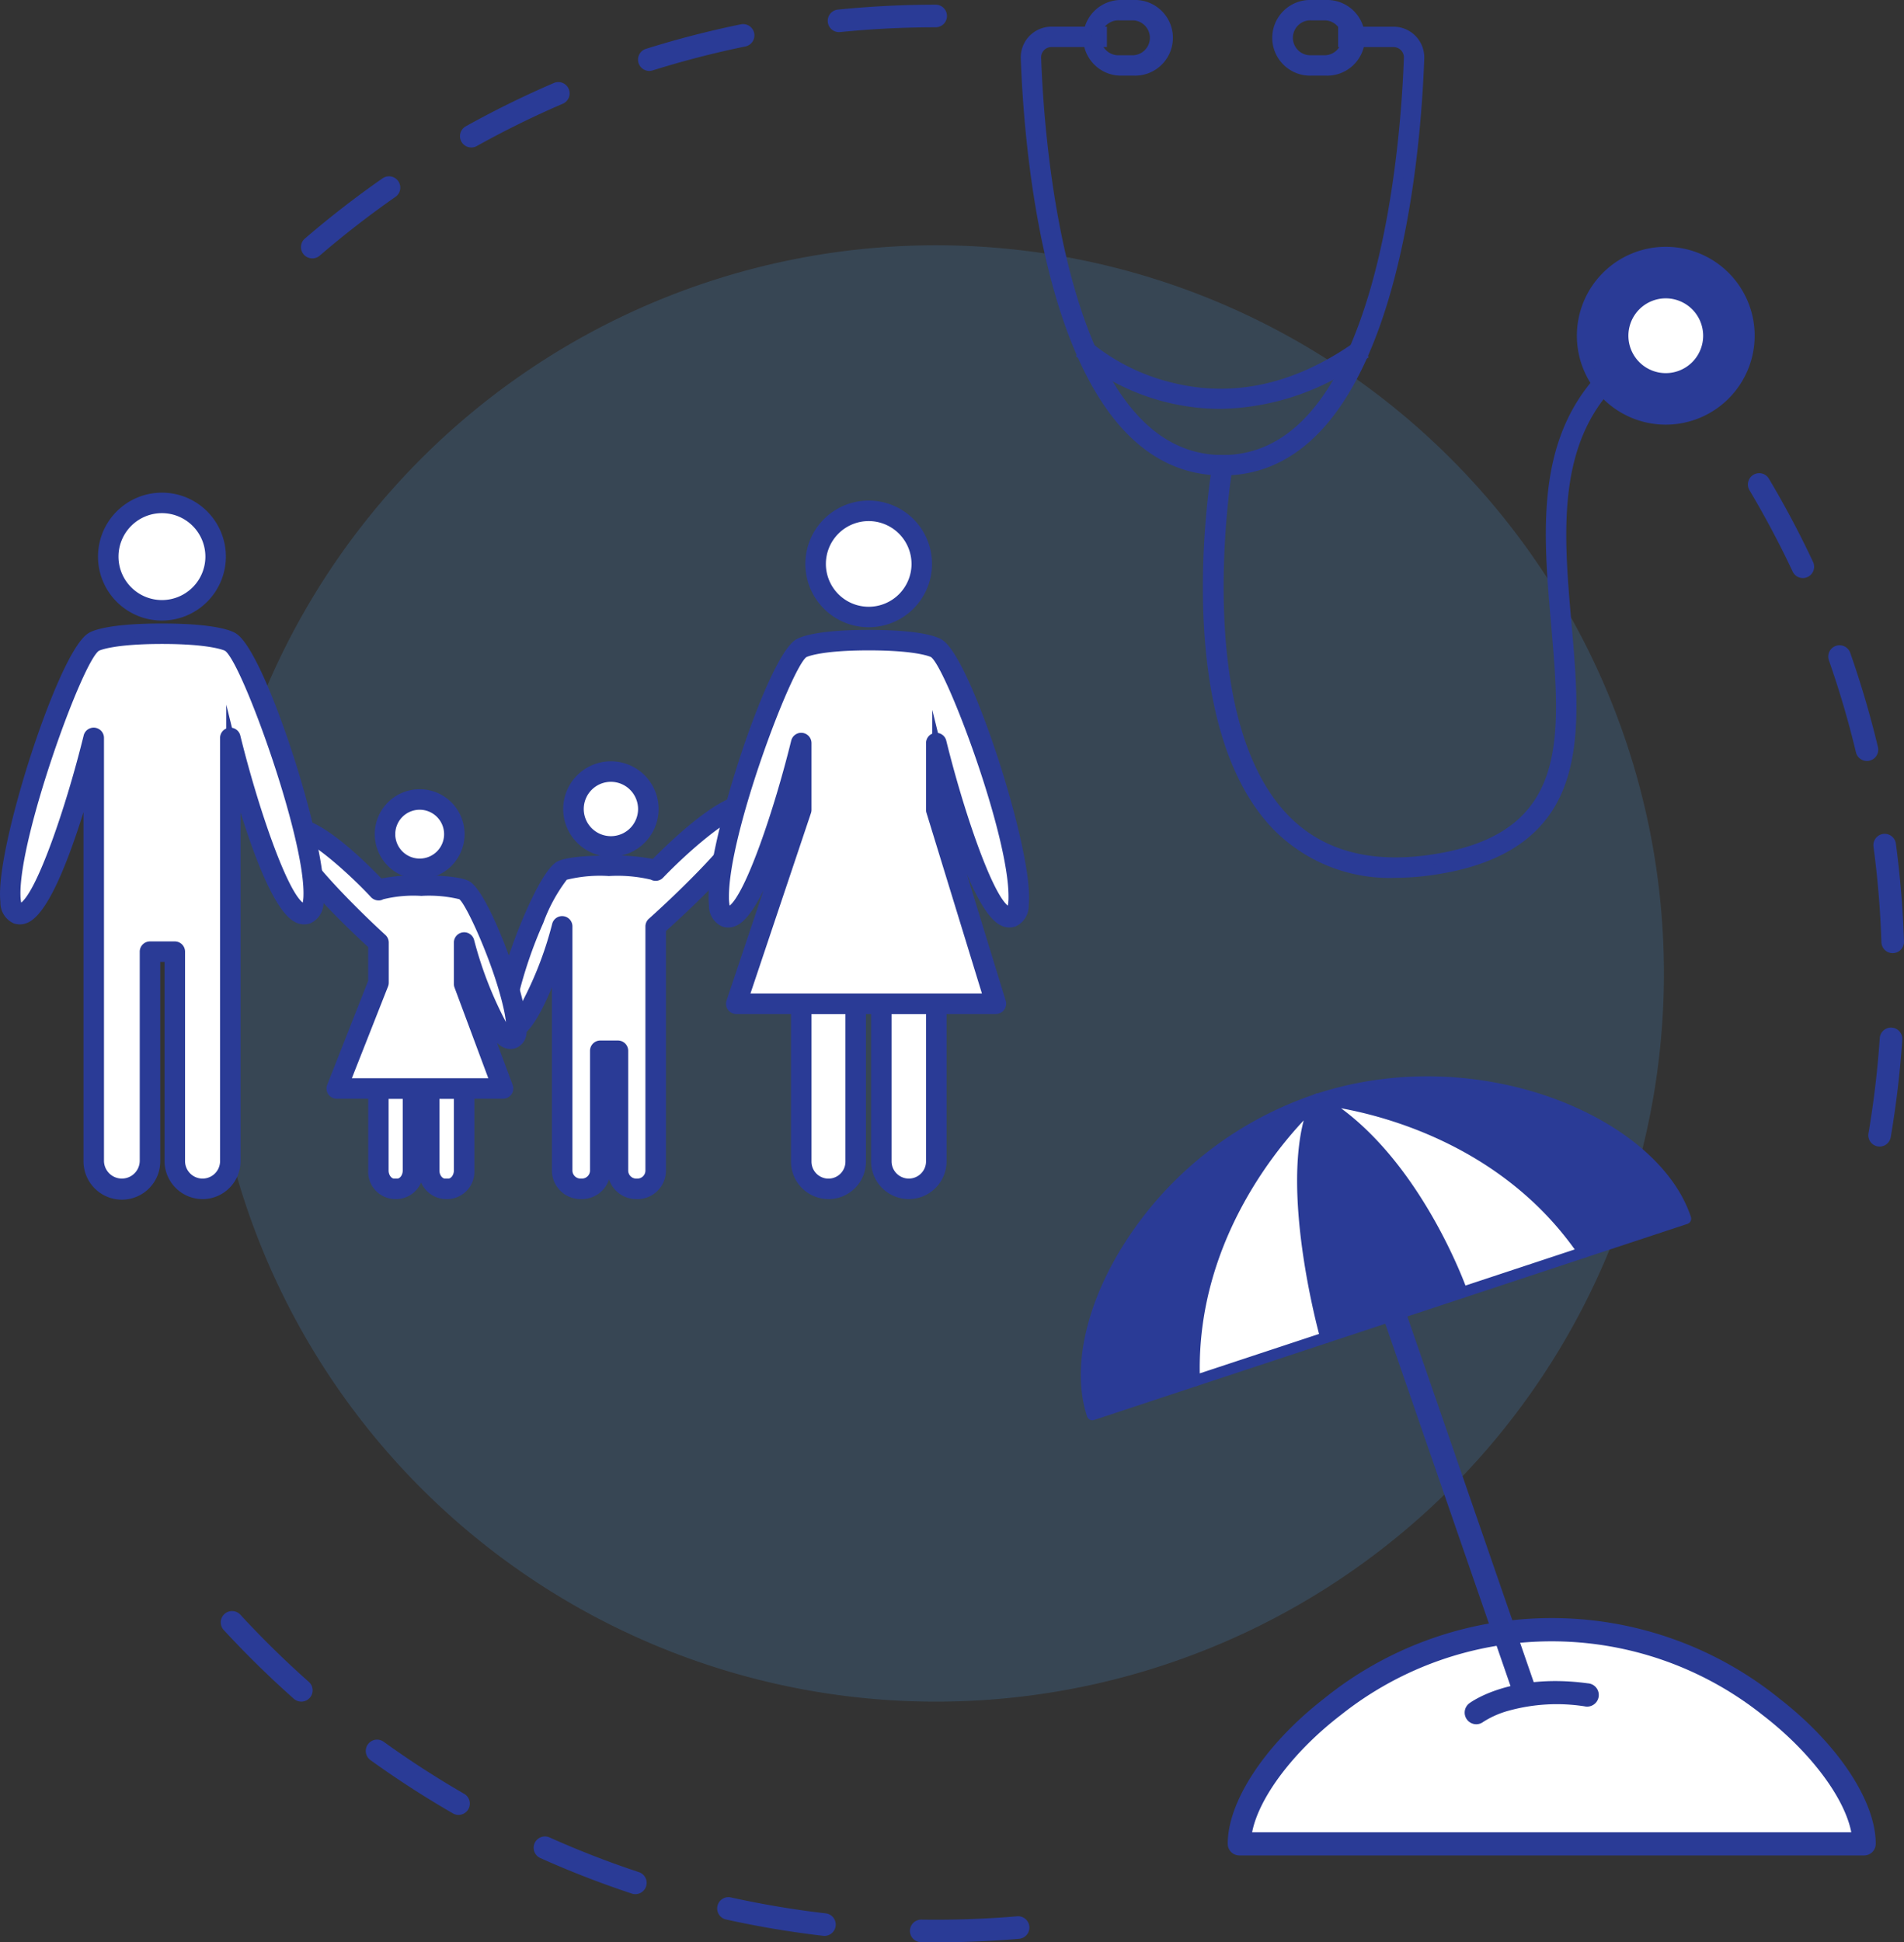 <svg id="Group_39" data-name="Group 39" xmlns="http://www.w3.org/2000/svg" xmlns:xlink="http://www.w3.org/1999/xlink" width="196.275" height="200.156" viewBox="0 0 196.275 200.156">
  <rect x="0" y="0" width="196.275" height="200.156" fill="#333333" stroke="none"/>
  <defs>
    <clipPath id="clip-path">
      <rect id="Rectangle_168" data-name="Rectangle 168" width="196.275" height="200.156" fill="none"/>
    </clipPath>
    <clipPath id="clip-path-3">
      <rect id="Rectangle_166" data-name="Rectangle 166" width="150.073" height="150.073" fill="none"/>
    </clipPath>
  </defs>
  <g id="Group_38" data-name="Group 38" clip-path="url(#clip-path)">
    <g id="Group_37" data-name="Group 37">
      <g id="Group_36" data-name="Group 36" clip-path="url(#clip-path)">
        <g id="Group_35" data-name="Group 35" transform="translate(21.451 25.279)" opacity="0.23">
          <g id="Group_34" data-name="Group 34">
            <g id="Group_33" data-name="Group 33" clip-path="url(#clip-path-3)">
              <path id="Path_50" data-name="Path 50" d="M103.145,196.588a75.037,75.037,0,1,1,75.037,75.037,75.037,75.037,0,0,1-75.037-75.037" transform="translate(-103.145 -121.552)" fill="#4689c8"/>
            </g>
          </g>
        </g>
        <path id="Path_51" data-name="Path 51" d="M150.358,28.44a1.164,1.164,0,0,1-.76-2.047,100.644,100.644,0,0,1,8-6.2,1.164,1.164,0,0,1,1.333,1.91,98.262,98.262,0,0,0-7.81,6.057,1.16,1.16,0,0,1-.758.281m16.384-11.428a1.165,1.165,0,0,1-.567-2.182,99.814,99.814,0,0,1,9.081-4.465,1.164,1.164,0,0,1,.919,2.14,97.489,97.489,0,0,0-8.868,4.36,1.159,1.159,0,0,1-.565.147m18.351-7.888a1.165,1.165,0,0,1-.348-2.276,99.527,99.527,0,0,1,9.8-2.531A1.164,1.164,0,0,1,195.01,6.6a97.167,97.167,0,0,0-9.568,2.472,1.169,1.169,0,0,1-.349.053m19.57-4a1.164,1.164,0,0,1-.115-2.323c3.334-.335,6.734-.505,10.105-.505a1.165,1.165,0,0,1,0,2.329c-3.294,0-6.615.166-9.872.493a1.121,1.121,0,0,1-.118.006" transform="translate(-118.165 -1.814)" fill="#2a3b96"/>
        <path id="Path_52" data-name="Path 52" d="M879.878,303.735a1.165,1.165,0,0,1-1.149-1.36,98.08,98.08,0,0,0,1.162-9.814,1.164,1.164,0,1,1,2.323.157,100.357,100.357,0,0,1-1.19,10.048,1.165,1.165,0,0,1-1.147.969m1.348-19.931a1.164,1.164,0,0,1-1.163-1.127,98.618,98.618,0,0,0-.816-9.85,1.164,1.164,0,1,1,2.308-.309,100.889,100.889,0,0,1,.835,10.083,1.164,1.164,0,0,1-1.126,1.2h-.039m-2.655-19.8a1.165,1.165,0,0,1-1.132-.894,97.088,97.088,0,0,0-2.788-9.48,1.164,1.164,0,0,1,2.2-.77,99.49,99.49,0,0,1,2.855,9.708,1.166,1.166,0,0,1-1.133,1.436m-6.605-18.851a1.164,1.164,0,0,1-1.055-.67c-1.345-2.862-2.848-5.693-4.469-8.414a1.165,1.165,0,0,1,2-1.192c1.659,2.786,3.2,5.685,4.575,8.616a1.165,1.165,0,0,1-1.053,1.66" transform="translate(-686.116 -185.582)" fill="#2a3b96"/>
        <path id="Path_53" data-name="Path 53" d="M183.153,832.405q-.766,0-1.53-.011a1.164,1.164,0,0,1,.017-2.329h.018c3.281.049,6.615-.066,9.879-.344a1.165,1.165,0,0,1,.2,2.321c-2.834.241-5.721.364-8.581.364m-11.489-.662a1.161,1.161,0,0,1-.136-.008,100.007,100.007,0,0,1-9.977-1.674,1.165,1.165,0,1,1,.5-2.274,97.622,97.622,0,0,0,9.743,1.634,1.165,1.165,0,0,1-.133,2.321m-19.5-4.3a1.168,1.168,0,0,1-.366-.059,99.584,99.584,0,0,1-9.433-3.662,1.164,1.164,0,0,1,.953-2.125,97.24,97.24,0,0,0,9.211,3.576,1.165,1.165,0,0,1-.365,2.27m-18.228-8.167a1.161,1.161,0,0,1-.581-.156,100.449,100.449,0,0,1-8.5-5.492,1.164,1.164,0,0,1,1.361-1.89,98.068,98.068,0,0,0,8.3,5.364,1.165,1.165,0,0,1-.583,2.173M117.726,807.6a1.16,1.16,0,0,1-.772-.293,100.809,100.809,0,0,1-7.223-7.084,1.164,1.164,0,1,1,1.712-1.578,98.486,98.486,0,0,0,7.056,6.92,1.164,1.164,0,0,1-.773,2.036" transform="translate(-86.665 -632.25)" fill="#2a3b96"/>
        <path id="Path_54" data-name="Path 54" d="M528.759,60.918c-17.437,0-19.928-32.5-20.276-42.466a2.646,2.646,0,0,1,2.645-2.738h5.194v1.061h-5.194a1.585,1.585,0,0,0-1.585,1.64c.144,4.138.779,14.778,3.546,24.186,3.367,11.45,8.639,17.256,15.67,17.256Z" transform="translate(-402.731 -12.445)" fill="#2a3b96"/>
        <path id="Path_55" data-name="Path 55" d="M527.3,59.457h-.52c-17.9,0-20.443-32.888-20.8-42.968a3.166,3.166,0,0,1,3.164-3.277h5.714v2.1h-5.714a1.065,1.065,0,0,0-1.065,1.1c.144,4.118.776,14.706,3.525,24.058,3.294,11.2,8.4,16.883,15.171,16.883h.52Zm-18.151-45.2a2.127,2.127,0,0,0-2.125,2.2c.186,5.329.916,15.642,3.708,24.836,3.368,11.09,8.591,16.846,15.529,17.118v-.021c-7.028-.277-12.291-6.2-15.649-17.619-2.783-9.465-3.422-20.157-3.567-24.315a2.105,2.105,0,0,1,2.1-2.179h4.674v-.021Z" transform="translate(-400.752 -10.464)" fill="#2a3b96"/>
        <path id="Path_56" data-name="Path 56" d="M543.5,9.254h-1.451a3.377,3.377,0,1,1,0-6.754H543.5a3.377,3.377,0,1,1,0,6.754m-1.451-5.693a2.316,2.316,0,0,0,0,4.632H543.5a2.316,2.316,0,1,0,0-4.632Z" transform="translate(-426.639 -1.98)" fill="#2a3b96"/>
        <path id="Path_57" data-name="Path 57" d="M541.516,7.794h-1.451a3.9,3.9,0,0,1,0-7.794h1.451a3.9,3.9,0,1,1,0,7.794M540.065,1.04a2.857,2.857,0,0,0,0,5.714h1.451a2.857,2.857,0,1,0,0-5.714Zm1.451,5.693h-1.451a2.836,2.836,0,1,1,0-5.672h1.451a2.836,2.836,0,0,1,0,5.672M540.065,2.1a1.8,1.8,0,1,0,0,3.592h1.451a1.8,1.8,0,0,0,0-3.592Z" transform="translate(-424.66)" fill="#2a3b96"/>
        <path id="Path_58" data-name="Path 58" d="M605.984,60.918V59.857c7.031,0,12.3-5.806,15.67-17.256,2.767-9.409,3.4-20.048,3.546-24.186a1.585,1.585,0,0,0-1.585-1.64h-5.194V15.713h5.194a2.646,2.646,0,0,1,2.645,2.738c-.348,9.962-2.838,42.466-20.276,42.466" transform="translate(-479.956 -12.445)" fill="#2a3b96"/>
        <path id="Path_59" data-name="Path 59" d="M604,59.458h-.52v-2.1H604c6.773,0,11.877-5.68,15.171-16.883,2.75-9.351,3.381-19.94,3.525-24.058a1.065,1.065,0,0,0-1.065-1.1h-5.714v-2.1h5.714a3.166,3.166,0,0,1,3.165,3.276c-.352,10.08-2.892,42.968-20.8,42.968m.52-1.071v.021c6.939-.272,12.162-6.028,15.53-17.118,2.792-9.194,3.521-19.507,3.707-24.836a2.127,2.127,0,0,0-2.126-2.2h-4.674v.021h4.674a2.1,2.1,0,0,1,2.1,2.179c-.145,4.158-.784,14.85-3.567,24.315-3.357,11.418-8.62,17.342-15.649,17.619" transform="translate(-477.976 -10.465)" fill="#2a3b96"/>
        <path id="Path_60" data-name="Path 60" d="M638.675,9.254h-1.451a3.377,3.377,0,1,1,0-6.754h1.451a3.377,3.377,0,1,1,0,6.754m-1.451-5.693a2.316,2.316,0,1,0,0,4.632h1.451a2.316,2.316,0,1,0,0-4.632Z" transform="translate(-502.025 -1.98)" fill="#2a3b96"/>
        <path id="Path_61" data-name="Path 61" d="M636.7,7.794h-1.451a3.9,3.9,0,1,1,0-7.794H636.7a3.9,3.9,0,1,1,0,7.794M635.244,1.04a2.857,2.857,0,1,0,0,5.714H636.7a2.857,2.857,0,0,0,0-5.714ZM636.7,6.733h-1.451a2.836,2.836,0,1,1,0-5.672H636.7a2.836,2.836,0,0,1,0,5.672M635.244,2.1a1.8,1.8,0,1,0,0,3.592H636.7a1.8,1.8,0,0,0,0-3.592Z" transform="translate(-500.045)" fill="#2a3b96"/>
        <path id="Path_62" data-name="Path 62" d="M550.915,178a22.825,22.825,0,0,1-14.129-4.971l.7-.8a21.681,21.681,0,0,0,7.98,3.989c6.538,1.748,13.08.394,19.447-4.027l.605.872A25.329,25.329,0,0,1,550.915,178" transform="translate(-425.15 -136.382)" fill="#2a3b96"/>
        <path id="Path_63" data-name="Path 63" d="M548.121,175.762a23.339,23.339,0,0,1-14.473-5.1l-.389-.344,1.386-1.573.39.338a21.02,21.02,0,0,0,7.774,3.88c6.384,1.707,12.782.377,19.017-3.952l.427-.3,1.2,1.726-.427.3a25.941,25.941,0,0,1-14.9,5.025m-13.382-5.552a22.515,22.515,0,0,0,7.749,3.765,21.629,21.629,0,0,0,4.911.735,22.043,22.043,0,0,1-4.859-.743,22.846,22.846,0,0,1-7.785-3.775Zm27.25-.052a28.436,28.436,0,0,1-6.509,3.31A28.1,28.1,0,0,0,562,170.176Z" transform="translate(-422.356 -133.626)" fill="#2a3b96"/>
        <path id="Path_64" data-name="Path 64" d="M618.03,239.132a16.246,16.246,0,0,1-12.191-4.832c-10.557-10.91-6.327-36.187-6.142-37.258l1.045.181c-.044.257-4.323,25.818,5.86,36.34,3.583,3.7,8.6,5.132,14.9,4.255,15.045-2.1,14.145-12.387,13.1-24.3-.79-9.023-1.607-18.353,4.463-25.149l.791.707c-5.764,6.454-4.967,15.552-4.2,24.35,1.045,11.937,2.032,23.212-14.012,25.447a26.248,26.248,0,0,1-3.623.262" transform="translate(-474.191 -149.192)" fill="#2a3b96"/>
        <path id="Path_65" data-name="Path 65" d="M616.068,236.856a16.771,16.771,0,0,1-12.563-4.99c-10.738-11.1-6.468-36.626-6.281-37.708l.089-.512,2.07.359-.088.512c-.044.255-4.271,25.564,5.721,35.89,3.459,3.574,8.323,4.954,14.46,4.1,6.672-.93,10.537-3.512,12.165-8.127,1.488-4.218,1-9.754.49-15.615-.8-9.134-1.627-18.578,4.593-25.542l.346-.388,1.567,1.4-.346.388c-5.614,6.285-4.828,15.269-4.067,23.956.535,6.114,1.04,11.886-.626,16.582-1.883,5.309-6.408,8.392-13.833,9.426a26.891,26.891,0,0,1-3.7.267Zm-17.9-42.007c-.59,3.793-3.6,26.281,6.087,36.294a15.769,15.769,0,0,0,11.816,4.673h0a25.859,25.859,0,0,0,3.552-.257c7.1-.989,11.231-3.768,13-8.744,1.591-4.484,1.095-10.146.57-16.142-.764-8.735-1.554-17.76,3.987-24.349l-.016-.014c-5.548,6.6-4.757,15.627-3.992,24.365.523,5.977,1.017,11.622-.545,16.052-1.771,5.022-5.9,7.822-13,8.811-6.482.9-11.647-.582-15.35-4.409-9.543-9.861-6.63-32.571-6.079-36.276Z" transform="translate(-472.231 -146.396)" fill="#2a3b96"/>
        <path id="Path_66" data-name="Path 66" d="M802.889,135.452a8.114,8.114,0,1,1-8.114-8.114,8.114,8.114,0,0,1,8.114,8.114" transform="translate(-623.058 -100.855)" fill="#2a3b96"/>
        <path id="Path_67" data-name="Path 67" d="M792.8,142.105a8.634,8.634,0,1,1,8.634-8.633,8.643,8.643,0,0,1-8.634,8.633m0-16.227a7.594,7.594,0,1,0,7.594,7.594,7.6,7.6,0,0,0-7.594-7.594" transform="translate(-621.078 -98.875)" fill="#2a3b96"/>
        <path id="Path_68" data-name="Path 68" d="M792.756,142.075a8.644,8.644,0,1,1,8.645-8.644,8.654,8.654,0,0,1-8.645,8.644m0-16.227a7.583,7.583,0,1,0,7.583,7.583,7.592,7.592,0,0,0-7.583-7.583" transform="translate(-621.039 -98.835)" fill="#2a3b96"/>
        <path id="Path_69" data-name="Path 69" d="M790.776,140.615a9.164,9.164,0,1,1,9.164-9.164,9.174,9.174,0,0,1-9.164,9.164m0-17.288a8.124,8.124,0,1,0,8.124,8.124,8.133,8.133,0,0,0-8.124-8.124m0,16.227a8.1,8.1,0,1,1,8.1-8.1,8.112,8.112,0,0,1-8.1,8.1m0-15.166a7.063,7.063,0,1,0,7.063,7.063,7.071,7.071,0,0,0-7.063-7.063" transform="translate(-619.059 -96.855)" fill="#2a3b96"/>
        <path id="Path_70" data-name="Path 70" d="M814.886,151.72a3.842,3.842,0,1,1-3.842-3.842,3.842,3.842,0,0,1,3.842,3.842" transform="translate(-639.327 -117.124)" fill="#2a3b96"/>
        <path id="Path_71" data-name="Path 71" d="M809.064,154.1a4.362,4.362,0,1,1,4.362-4.362,4.367,4.367,0,0,1-4.362,4.362m0-7.684a3.322,3.322,0,1,0,3.322,3.322,3.326,3.326,0,0,0-3.322-3.322" transform="translate(-637.347 -115.143)" fill="#2a3b96"/>
        <path id="Path_72" data-name="Path 72" d="M809.024,154.072A4.373,4.373,0,1,1,813.4,149.7a4.377,4.377,0,0,1-4.373,4.373" transform="translate(-637.307 -115.103)" fill="#fff"/>
        <path id="Path_73" data-name="Path 73" d="M807.045,152.612a4.892,4.892,0,1,1,4.893-4.893,4.9,4.9,0,0,1-4.893,4.893m0-8.745a3.853,3.853,0,1,0,3.853,3.852,3.857,3.857,0,0,0-3.853-3.852" transform="translate(-635.328 -113.123)" fill="#2a3b96"/>
        <path id="Path_74" data-name="Path 74" d="M198.88,400.864a3.26,3.26,0,1,1-3.26-3.26,3.26,3.26,0,0,1,3.26,3.26" transform="translate(-152.355 -314.914)" fill="#fff"/>
        <path id="Path_75" data-name="Path 75" d="M293.765,388.449a3.26,3.26,0,1,1-3.26-3.26,3.26,3.26,0,0,1,3.26,3.26" transform="translate(-227.506 -305.08)" fill="#fff"/>
        <path id="Path_76" data-name="Path 76" d="M285.668,388.22a4.5,4.5,0,1,1,4.5-4.5,4.507,4.507,0,0,1-4.5,4.5m0-7.721a3.22,3.22,0,1,0,3.22,3.22,3.223,3.223,0,0,0-3.22-3.22" transform="translate(-222.691 -300.351)" fill="#2a3b96"/>
        <path id="Path_77" data-name="Path 77" d="M284.083,387.052A4.917,4.917,0,1,1,289,382.134a4.923,4.923,0,0,1-4.917,4.918m0-9a4.086,4.086,0,1,0,4.085,4.085,4.09,4.09,0,0,0-4.085-4.085m0,7.721a3.636,3.636,0,1,1,3.636-3.636,3.64,3.64,0,0,1-3.636,3.636m0-6.44a2.8,2.8,0,1,0,2.8,2.8,2.807,2.807,0,0,0-2.8-2.8" transform="translate(-221.107 -298.766)" fill="#2a3b96"/>
        <path id="Path_78" data-name="Path 78" d="M261,405.164c3.97,0,4.817.5,4.817.5s8.03-8.334,9.858-6.48-9.858,12.235-9.858,12.235v25.157a1.889,1.889,0,0,1-1.881,1.886h-.128a1.889,1.889,0,0,1-1.881-1.886V424.23h-1.823v12.336a1.9,1.9,0,0,1-1.891,1.892h-.144a1.9,1.9,0,0,1-1.891-1.892V411.409h-.006s-3.245,11.2-5.409,10.54,3.56-15.3,5.409-16.29h.006c.085-.048,1.034-.5,4.817-.5Z" transform="translate(-198.233 -315.948)" fill="#fff"/>
        <path id="Path_79" data-name="Path 79" d="M262.359,437.289h-.128a2.3,2.3,0,0,1-2.3-2.3V423.061h-.991v11.92a2.31,2.31,0,0,1-2.308,2.308h-.144a2.31,2.31,0,0,1-2.307-2.308V412.512c-.982,2.918-2.671,7.3-4.2,8.13a1.163,1.163,0,0,1-.915.12c-.436-.131-.692-.536-.759-1.2-.183-1.814,1.034-5.74,2.234-8.81.41-1.05,2.526-6.326,3.858-7.04l.111-.049c.365-.151,1.565-.5,4.908-.5h.005a17.219,17.219,0,0,1,4.708.426c1.236-1.263,6.672-6.665,9.234-6.679h.011a1.37,1.37,0,0,1,1.017.393,1.143,1.143,0,0,1,.314.874c-.089,2.806-8.526,10.474-10.052,11.839v24.97a2.3,2.3,0,0,1-2.3,2.3m-4.247-15.059h2.655v12.757a1.469,1.469,0,0,0,1.465,1.47h.128a1.469,1.469,0,0,0,1.465-1.47V409.643l.14-.124c3.951-3.51,9.852-9.434,9.913-11.368a.324.324,0,0,0-.074-.263.559.559,0,0,0-.432-.146c-2.02.011-7.06,4.784-8.831,6.621l-.227.236-.282-.165c-.024-.012-.911-.439-4.607-.439h-.005c-3.707,0-4.609.44-4.617.444l-.042.022c-1.336.859-5.955,11.726-5.624,15.013.036.359.128.479.172.492a.341.341,0,0,0,.278-.055c.443-.24,1.423-1.266,3.007-5.434.923-2.426,1.6-4.745,1.6-4.768l.087-.3h.729l.005.416v25.157a1.477,1.477,0,0,0,1.476,1.476h.144a1.478,1.478,0,0,0,1.476-1.476Z" transform="translate(-196.651 -314.364)" fill="#2a3b96"/>
        <path id="Path_80" data-name="Path 80" d="M261.511,436.658h-.128a2.527,2.527,0,0,1-2.522-2.527v-11.7h-.541v11.7a2.535,2.535,0,0,1-2.532,2.532h-.144a2.535,2.535,0,0,1-2.532-2.532V413c-1.019,2.838-2.48,6.224-3.871,6.979a1.391,1.391,0,0,1-1.087.138c-.365-.11-.822-.441-.918-1.4-.33-3.276,4.2-14.991,6.209-16.07.023-.012.047-.022.07-.032.358-.166,1.555-.54,5.055-.54h.006a18.682,18.682,0,0,1,4.642.4c1.408-1.43,6.712-6.637,9.3-6.651h.012a1.6,1.6,0,0,1,1.178.46,1.363,1.363,0,0,1,.378,1.039c-.09,2.833-7.954,10.055-10.052,11.933v24.869a2.527,2.527,0,0,1-2.522,2.527m-3.831-15.509H259.5a.641.641,0,0,1,.641.641v12.341a1.244,1.244,0,0,0,1.24,1.246h.128a1.244,1.244,0,0,0,1.24-1.246V408.975a.642.642,0,0,1,.215-.479c.027-.025,2.8-2.491,5.388-5.189,4.893-5.1,4.444-6.108,4.439-6.118-.021-.021-.07-.071-.27-.077-1.726.01-6.234,4.024-8.67,6.553a.642.642,0,0,1-.785.108c-.01,0-.9-.408-4.493-.408h-.006c-3.6,0-4.481.4-4.517.421l-.037.019c-.989.652-4.168,7.577-5.235,12.432a5.388,5.388,0,0,0-.209,2.658c.809-.1,2.89-4.345,4.56-10.1a.644.644,0,0,1,1.262.178v25.157a1.252,1.252,0,0,0,1.251,1.251h.144a1.252,1.252,0,0,0,1.251-1.251V421.79a.641.641,0,0,1,.641-.641" transform="translate(-195.803 -313.508)" fill="#2a3b96"/>
        <path id="Path_81" data-name="Path 81" d="M259.929,435.49H259.8a2.943,2.943,0,0,1-2.793-2.03,2.954,2.954,0,0,1-2.8,2.03h-.144a2.952,2.952,0,0,1-2.948-2.948V413.669c-1.171,2.846-2.263,4.557-3.257,5.1a1.728,1.728,0,0,1-2.618-1.583c-.19-1.887,1.094-6.055,2.252-9.051.593-1.536,2.648-6.609,4.175-7.428.04-.02.074-.036.109-.05.448-.208,1.746-.571,5.213-.571h.051a20.943,20.943,0,0,1,4.468.353c2.1-2.113,6.845-6.591,9.426-6.605a2.019,2.019,0,0,1,1.488.583,1.77,1.77,0,0,1,.5,1.345c-.09,2.846-6.948,9.318-10.052,12.105v24.684a2.944,2.944,0,0,1-2.938,2.943m-3.606-15.059h1.373v12.116a2.111,2.111,0,0,0,2.106,2.111h.128a2.111,2.111,0,0,0,2.106-2.111V407.492l.139-.124c4.532-4.055,9.847-9.536,9.914-11.636a.956.956,0,0,0-.258-.734,1.193,1.193,0,0,0-.882-.336c-1.921.01-5.915,3.378-9.015,6.527l-.171.174-.235-.065a18.321,18.321,0,0,0-4.532-.383h-.006c-3.527,0-4.627.383-4.88.5l-.054.024c-.8.431-2.363,3.307-3.787,6.992-1.458,3.774-2.342,7.257-2.2,8.667.059.584.269.935.624,1.041a.982.982,0,0,0,.77-.105c1-.545,2.31-2.944,3.678-6.755l.808-2.249v23.511a2.119,2.119,0,0,0,2.117,2.117h.144a2.119,2.119,0,0,0,2.117-2.117Zm3.606,13.778H259.8a1.661,1.661,0,0,1-1.656-1.661V420.206a.225.225,0,0,0-.225-.225H256.1a.225.225,0,0,0-.225.225v12.336a1.669,1.669,0,0,1-1.667,1.667h-.144a1.669,1.669,0,0,1-1.667-1.667V407.385a.231.231,0,0,0-.231-.225.226.226,0,0,0-.216.163,53.312,53.312,0,0,1-2.625,7.234c-1.417,3.063-2.048,3.139-2.285,3.167l-.32.038-.117-.3a5.712,5.712,0,0,1,.19-2.9c.892-4.054,4.059-11.8,5.412-12.69l.086-.047c.161-.077,1.147-.462,4.7-.462a14.963,14.963,0,0,1,4.63.429l.032.009.047.027a.225.225,0,0,0,.276-.038c.064-.066,6.451-6.665,8.967-6.68a.783.783,0,0,1,.563.2l.049.048.032.062c.4.789-1.245,3.193-4.51,6.594-2.473,2.576-5.113,4.944-5.406,5.206a.231.231,0,0,0-.082.174v25.156a1.661,1.661,0,0,1-1.656,1.661M256.1,419.149h1.822a1.058,1.058,0,0,1,1.057,1.057v12.341a.828.828,0,0,0,.824.83h.128a.828.828,0,0,0,.824-.83V407.391a1.059,1.059,0,0,1,.355-.79c.3-.264,2.914-2.613,5.365-5.166,3.287-3.424,4.084-4.925,4.275-5.473-1.493.266-5.329,3.451-8.177,6.408a1.055,1.055,0,0,1-1.261.2,14.9,14.9,0,0,0-4.317-.37,14.312,14.312,0,0,0-4.34.379l-.006,0a16.862,16.862,0,0,0-2.42,4.447,44.9,44.9,0,0,0-2.622,7.715,11.156,11.156,0,0,0-.266,1.721,36.789,36.789,0,0,0,3.812-9.372,1.06,1.06,0,0,1,2.077.294v25.157a.836.836,0,0,0,.835.835h.144a.836.836,0,0,0,.835-.835V420.206a1.058,1.058,0,0,1,1.057-1.057" transform="translate(-194.221 -311.924)" fill="#2a3b96"/>
        <path id="Path_82" data-name="Path 82" d="M191.974,401.464a4.214,4.214,0,1,1,4.214-4.214,4.219,4.219,0,0,1-4.214,4.214m0-7.147a2.933,2.933,0,1,0,2.933,2.932,2.936,2.936,0,0,0-2.933-2.932" transform="translate(-148.711 -311.296)" fill="#2a3b96"/>
        <path id="Path_83" data-name="Path 83" d="M190.39,400.3a4.63,4.63,0,1,1,4.63-4.63,4.635,4.635,0,0,1-4.63,4.63m0-8.428a3.8,3.8,0,1,0,3.8,3.8,3.8,3.8,0,0,0-3.8-3.8m0,7.147a3.348,3.348,0,1,1,3.349-3.348,3.352,3.352,0,0,1-3.349,3.348m0-5.865a2.517,2.517,0,1,0,2.517,2.517,2.52,2.52,0,0,0-2.517-2.517" transform="translate(-147.127 -309.711)" fill="#2a3b96"/>
        <path id="Path_84" data-name="Path 84" d="M216.34,539.354V547.8a1.781,1.781,0,0,1-1.626,1.894h-.351a1.782,1.782,0,0,1-1.626-1.894v-8.445Z" transform="translate(-168.494 -427.184)" fill="#fff"/>
        <path id="Path_85" data-name="Path 85" d="M213.129,548.524h-.351a2.19,2.19,0,0,1-2.042-2.309v-8.861h4.435v8.861a2.19,2.19,0,0,1-2.042,2.309m-1.561-10.339v8.029a1.383,1.383,0,0,0,1.21,1.477h.351a1.383,1.383,0,0,0,1.21-1.477v-8.029Z" transform="translate(-166.909 -425.599)" fill="#2a3b96"/>
        <path id="Path_86" data-name="Path 86" d="M212.273,547.892h-.351a2.414,2.414,0,0,1-2.266-2.534v-8.445a.641.641,0,0,1,.641-.641h3.6a.641.641,0,0,1,.641.641v8.445a2.414,2.414,0,0,1-2.267,2.534m-1.336-10.339v7.8a1.159,1.159,0,0,0,.985,1.253h.351a1.159,1.159,0,0,0,.985-1.253v-7.8Z" transform="translate(-166.053 -424.742)" fill="#2a3b96"/>
        <path id="Path_87" data-name="Path 87" d="M210.689,546.723h-.351a2.829,2.829,0,0,1-2.682-2.95v-8.445a1.058,1.058,0,0,1,1.057-1.057h3.6a1.058,1.058,0,0,1,1.057,1.057v8.445a2.829,2.829,0,0,1-2.683,2.95m-1.977-11.62a.225.225,0,0,0-.225.225v8.445a2,2,0,0,0,1.851,2.118h.351a2,2,0,0,0,1.851-2.118v-8.445a.225.225,0,0,0-.225-.225Zm1.977,10.339h-.351a1.554,1.554,0,0,1-1.4-1.669v-8.22h3.153v8.22a1.554,1.554,0,0,1-1.4,1.669m-.921-9.057v7.388c0,.479.3.837.569.837h.351c.269,0,.569-.358.569-.837v-7.388Z" transform="translate(-164.469 -423.158)" fill="#2a3b96"/>
        <path id="Path_88" data-name="Path 88" d="M191.14,539.354V547.8a1.772,1.772,0,0,1-1.616,1.888h-.332a1.772,1.772,0,0,1-1.621-1.888v-8.451Z" transform="translate(-148.561 -427.184)" fill="#fff"/>
        <path id="Path_89" data-name="Path 89" d="M187.94,548.524h-.332a2.185,2.185,0,0,1-2.037-2.3v-8.867h4.4v8.867a2.183,2.183,0,0,1-2.032,2.3M186.4,538.186v8.035a1.36,1.36,0,0,0,1.2,1.472h.332a1.358,1.358,0,0,0,1.2-1.472v-8.035Z" transform="translate(-146.977 -425.599)" fill="#2a3b96"/>
        <path id="Path_90" data-name="Path 90" d="M187.083,547.892h-.332a2.409,2.409,0,0,1-2.262-2.529v-8.451a.641.641,0,0,1,.641-.641H188.7a.641.641,0,0,1,.641.641v8.451a2.407,2.407,0,0,1-2.257,2.529m-1.312-10.339v7.81a1.154,1.154,0,0,0,.98,1.247h.332a1.152,1.152,0,0,0,.975-1.247v-7.81Z" transform="translate(-146.12 -424.742)" fill="#2a3b96"/>
        <path id="Path_91" data-name="Path 91" d="M185.5,546.723h-.332a2.824,2.824,0,0,1-2.678-2.944v-8.451a1.058,1.058,0,0,1,1.057-1.057h3.569a1.058,1.058,0,0,1,1.057,1.057v8.451a2.822,2.822,0,0,1-2.673,2.944m-1.953-11.62a.225.225,0,0,0-.225.225v8.451a2,2,0,0,0,1.846,2.113h.332a1.993,1.993,0,0,0,1.841-2.113v-8.451a.225.225,0,0,0-.225-.225Zm1.953,10.339h-.332a1.549,1.549,0,0,1-1.4-1.663v-8.226h3.119v8.226a1.547,1.547,0,0,1-1.391,1.663m-.9-9.057v7.394c0,.476.3.831.564.831h.332c.264,0,.559-.355.559-.831v-7.394Z" transform="translate(-144.536 -423.158)" fill="#2a3b96"/>
        <path id="Path_92" data-name="Path 92" d="M156.918,416.5c3.467,0,4.336.421,4.414.466h0c1.694.927,6.938,14.678,4.955,15.286s-4.955-9.889-4.955-9.889h0v4.271l4.013,10.771H148.2l4.292-10.9v-4.14c-.3-.273-10.683-9.764-9.033-11.476s8.813,5.841,9.033,6.079h0s.776-.466,4.413-.466Z" transform="translate(-113.485 -325.234)" fill="#fff"/>
        <path id="Path_93" data-name="Path 93" d="M164.36,436.236H146.008l4.487-11.4v-3.877c-1.152-1.054-9.116-8.438-9.209-11.108a1.111,1.111,0,0,1,.293-.84,1.3,1.3,0,0,1,.981-.379c2.382.027,7.411,5.158,8.462,6.259a15.528,15.528,0,0,1,4.307-.394h0a13.168,13.168,0,0,1,4.506.466h.014l.1.051c1.231.674,3.174,5.642,3.552,6.631,1.1,2.888,2.216,6.579,2.043,8.277-.064.631-.305,1.014-.717,1.141a1.084,1.084,0,0,1-.856-.109c-1.382-.75-2.9-4.7-3.81-7.443v1.462Zm-17.13-.832h15.932l-3.83-10.28v-4.761h.731l.091.3c.94,3.322,2.917,8.854,4.218,9.56.131.071.194.052.214.046s.1-.1.134-.43c.313-3.073-3.886-13.214-5.125-14.068l-.056-.031s-.828-.409-4.2-.409h0c-3.366,0-4.179.4-4.212.414l-.1.059-.1-.007h-.182l-.129-.134c-1.128-1.224-6.107-6.175-8.055-6.2a.455.455,0,0,0-.373.125c-.016.017-.066.069-.061.234.067,1.922,6.141,8,9.072,10.644l.137.124V425Z" transform="translate(-111.901 -323.65)" fill="#2a3b96"/>
        <path id="Path_94" data-name="Path 94" d="M162.906,435.6H145.764a.64.64,0,0,1-.6-.876l4.247-10.788V420.2c-1.42-1.3-9.113-8.455-9.209-11.2a1.327,1.327,0,0,1,.356-1,1.445,1.445,0,0,1,1.146-.448c2.4.028,7.284,4.938,8.527,6.23a17.023,17.023,0,0,1,4.24-.365h0c3.214,0,4.325.355,4.661.515a.528.528,0,0,1,.065.03c1.861,1.018,6.024,12.046,5.711,15.128-.092.908-.527,1.226-.874,1.333a1.305,1.305,0,0,1-1.03-.127c-1.243-.674-2.544-3.669-3.478-6.283v.064l3.973,10.662a.641.641,0,0,1-.6.865m-16.2-1.282h15.278l-3.691-9.906a.64.64,0,0,1-.041-.224V419.92a.644.644,0,0,1,1.263-.175c1.352,4.773,3.221,9.064,4.089,9.426a6.415,6.415,0,0,0-.272-2.709c-1.039-4.534-3.858-10.781-4.719-11.363l-.042-.022c-.015-.006-.827-.379-4.091-.379h0c-3.259,0-4.079.375-4.112.391a.53.53,0,0,1-.3.075.654.654,0,0,1-.477-.207c-1.5-1.628-6.153-6.1-7.891-6.125-.143,0-.193.041-.208.056s-.328,1,4.028,5.65c2.42,2.586,4.947,4.883,4.972,4.9a.639.639,0,0,1,.212.476v4.14a.645.645,0,0,1-.045.235Z" transform="translate(-111.046 -322.791)" fill="#2a3b96"/>
        <path id="Path_95" data-name="Path 95" d="M161.322,434.435H144.179a1.056,1.056,0,0,1-.983-1.444l4.218-10.714V418.8c-2.311-2.122-9.111-8.6-9.209-11.368a1.735,1.735,0,0,1,.472-1.308,1.857,1.857,0,0,1,1.458-.575c.807.009,3.272.634,8.646,6.183a19.285,19.285,0,0,1,4.063-.319l.049-.01.046.01c3.132,0,4.337.342,4.781.549a.915.915,0,0,1,.1.05c1.416.774,3.309,5.558,3.856,7.005,1.065,2.822,2.245,6.749,2.065,8.527a1.752,1.752,0,0,1-1.166,1.689,1.714,1.714,0,0,1-1.351-.159,2.513,2.513,0,0,1-.531-.4l1.614,4.332a1.057,1.057,0,0,1-.99,1.426M140.07,406.383a1.025,1.025,0,0,0-.794.322.922.922,0,0,0-.239.7c.065,1.864,4.6,6.821,9.074,10.907l.135.124v4L143.97,433.3a.224.224,0,0,0,.209.307h17.142a.226.226,0,0,0,.21-.3l-4-10.732v-2.539l.808,2.26c1.649,4.615,2.766,5.777,3.285,6.058a.9.9,0,0,0,.709.1c.331-.1.527-.431.583-.978.322-3.172-3.931-13.864-5.5-14.721l-.044-.02c-.234-.111-1.247-.474-4.482-.474h0a16.646,16.646,0,0,0-4.129.35l-.239.066-.172-.179c-2.695-2.8-6.467-6.082-8.232-6.1h-.048M161,433.153H144.51l4.171-10.594a.226.226,0,0,0,.016-.082v-4.14a.225.225,0,0,0-.074-.167c-.025-.022-2.545-2.308-5-4.93-2.884-3.081-4.349-5.227-4.127-6.043l.028-.1.076-.079a.687.687,0,0,1,.5-.18c2.327.026,8.148,6.2,8.206,6.259a.24.24,0,0,0,.171.073c.06,0,.067,0,.087-.016l.036-.019c.151-.072,1.062-.428,4.247-.432l.049-.01.046.01a12.511,12.511,0,0,1,4.208.413l.111.06c1.2.81,4.022,7.822,4.892,11.615a6.773,6.773,0,0,1,.268,2.911l-.124.458-.438-.183c-1.307-.547-3.349-6.238-4.328-9.7a.233.233,0,0,0-.221-.164.225.225,0,0,0-.225.225v4.271a.23.23,0,0,0,.015.079Zm-15.267-.832H159.8l-3.482-9.345a1.053,1.053,0,0,1-.067-.369v-4.271a1.06,1.06,0,0,1,2.079-.288,39.118,39.118,0,0,0,3.288,8.484,13.455,13.455,0,0,0-.277-1.561c-1.032-4.5-3.8-10.539-4.53-11.1l0,0a13.41,13.41,0,0,0-3.914-.341h0a13,13,0,0,0-3.926.348.943.943,0,0,1-.487.119,1.067,1.067,0,0,1-.782-.341c-1.846-2.005-5.665-5.494-7.291-5.943.233.574,1.04,1.978,3.829,4.958,2.419,2.585,4.922,4.858,4.947,4.88a1.058,1.058,0,0,1,.349.785v4.14a1.052,1.052,0,0,1-.074.387Z" transform="translate(-109.462 -321.208)" fill="#2a3b96"/>
        <path id="Path_96" data-name="Path 96" d="M415.225,258.585a5.471,5.471,0,1,1-5.471-5.471,5.471,5.471,0,0,1,5.471,5.471" transform="translate(-320.203 -200.473)" fill="#fff"/>
        <path id="Path_97" data-name="Path 97" d="M408.17,262.887A5.887,5.887,0,1,1,414.057,257a5.894,5.894,0,0,1-5.887,5.887m0-10.942A5.055,5.055,0,1,0,413.225,257a5.061,5.061,0,0,0-5.055-5.055" transform="translate(-318.619 -198.889)" fill="#2a3b96"/>
        <path id="Path_98" data-name="Path 98" d="M407.315,262.256a6.112,6.112,0,1,1,6.111-6.111,6.119,6.119,0,0,1-6.111,6.111m0-10.942a4.83,4.83,0,1,0,4.83,4.83,4.836,4.836,0,0,0-4.83-4.83" transform="translate(-317.764 -198.033)" fill="#2a3b96"/>
        <path id="Path_99" data-name="Path 99" d="M405.731,261.088a6.528,6.528,0,1,1,6.527-6.527,6.535,6.535,0,0,1-6.527,6.527m0-12.223a5.7,5.7,0,1,0,5.7,5.7,5.7,5.7,0,0,0-5.7-5.7m0,10.942a5.246,5.246,0,1,1,5.246-5.246,5.252,5.252,0,0,1-5.246,5.246m0-9.66a4.414,4.414,0,1,0,4.414,4.414,4.419,4.419,0,0,0-4.414-4.414" transform="translate(-316.18 -196.449)" fill="#2a3b96"/>
        <path id="Path_100" data-name="Path 100" d="M402.767,497.356v16.266a2.808,2.808,0,0,1-5.615,0V497.356Z" transform="translate(-314.556 -393.92)" fill="#fff"/>
        <path id="Path_101" data-name="Path 101" d="M398.376,515.261a3.227,3.227,0,0,1-3.224-3.223V495.356H401.6v16.682a3.227,3.227,0,0,1-3.223,3.223m-2.392-19.073v15.85a2.392,2.392,0,0,0,4.783,0v-15.85Z" transform="translate(-312.971 -392.336)" fill="#2a3b96"/>
        <path id="Path_102" data-name="Path 102" d="M397.52,514.629a3.452,3.452,0,0,1-3.448-3.448V494.915a.641.641,0,0,1,.641-.641h5.614a.641.641,0,0,1,.641.641v16.266a3.452,3.452,0,0,1-3.448,3.448m-2.167-19.073v15.625a2.166,2.166,0,1,0,4.333,0V495.556Z" transform="translate(-312.116 -391.479)" fill="#2a3b96"/>
        <path id="Path_103" data-name="Path 103" d="M395.935,513.46a3.869,3.869,0,0,1-3.864-3.864V493.33a1.058,1.058,0,0,1,1.057-1.057h5.614a1.058,1.058,0,0,1,1.057,1.057V509.6a3.869,3.869,0,0,1-3.864,3.864M393.128,493.1a.226.226,0,0,0-.225.225V509.6a3.032,3.032,0,1,0,6.064,0V493.33a.225.225,0,0,0-.225-.225Zm2.807,19.073a2.585,2.585,0,0,1-2.583-2.583V493.555h5.165V509.6a2.585,2.585,0,0,1-2.582,2.583m-1.751-17.792V509.6a1.75,1.75,0,1,0,3.5,0V494.387Z" transform="translate(-310.531 -389.894)" fill="#2a3b96"/>
        <path id="Path_104" data-name="Path 104" d="M442.516,497.356V513.6a2.833,2.833,0,0,1-5.666,0v-16.24Z" transform="translate(-345.997 -393.92)" fill="#fff"/>
        <path id="Path_105" data-name="Path 105" d="M438.1,515.261a3.252,3.252,0,0,1-3.249-3.249V495.356h6.5v16.656a3.252,3.252,0,0,1-3.249,3.249m-2.417-19.073v15.824a2.417,2.417,0,0,0,4.834,0V496.188Z" transform="translate(-344.413 -392.336)" fill="#2a3b96"/>
        <path id="Path_106" data-name="Path 106" d="M437.243,514.629a3.477,3.477,0,0,1-3.474-3.473V494.915a.641.641,0,0,1,.641-.641h5.666a.641.641,0,0,1,.641.641v16.241a3.477,3.477,0,0,1-3.474,3.473m-2.192-19.073v15.6a2.192,2.192,0,0,0,4.384,0v-15.6Z" transform="translate(-343.557 -391.479)" fill="#2a3b96"/>
        <path id="Path_107" data-name="Path 107" d="M435.659,513.46a3.894,3.894,0,0,1-3.89-3.889V493.33a1.058,1.058,0,0,1,1.057-1.057h5.666a1.058,1.058,0,0,1,1.057,1.057V509.57a3.894,3.894,0,0,1-3.889,3.889M432.826,493.1a.225.225,0,0,0-.225.225V509.57a3.058,3.058,0,0,0,6.115,0V493.33a.225.225,0,0,0-.225-.225Zm2.833,19.073a2.611,2.611,0,0,1-2.608-2.608V493.555h5.216V509.57a2.611,2.611,0,0,1-2.608,2.608m-1.776-17.792V509.57a1.776,1.776,0,0,0,3.552,0V494.387Z" transform="translate(-341.973 -389.894)" fill="#2a3b96"/>
        <path id="Path_108" data-name="Path 108" d="M371.71,317.181c5.736,0,6.961.842,6.961.842,2.671,1.683,10.933,26.563,7.807,27.667s-7.807-17.9-7.807-17.9v6.885l6.134,19.976h-26.76l6.7-19.976v-6.885h-.005s-4.683,19.008-7.808,17.9,5.136-25.984,7.808-27.667h.005c.075-.051,1.4-.842,6.956-.842Z" transform="translate(-282.152 -251.216)" fill="#fff"/>
        <path id="Path_109" data-name="Path 109" d="M383.784,353.484h-27.9l6.866-20.459v-3.611c-1.346,4.889-4.056,13.684-6.442,14.969a1.318,1.318,0,0,1-1.094.115c-.517-.182-.83-.738-.933-1.65-.326-2.917,1.41-9.56,3.144-14.8,1.634-4.942,4.058-11.039,5.514-11.957l.121-.064c.449-.223,2.14-.842,7.062-.842h.005c5.7,0,7.06.821,7.2.915,1.442.908,3.866,7.005,5.5,11.947,1.734,5.245,3.47,11.888,3.143,14.8-.1.912-.416,1.467-.933,1.65a1.316,1.316,0,0,1-1.093-.115c-1.39-.749-2.985-3.942-4.875-9.762-.613-1.886-1.152-3.742-1.562-5.22v3.63Zm-26.744-.832h25.619l-5.987-19.5V322.78l.82,3.327c1.095,4.444,4.458,16.258,6.843,17.542a.489.489,0,0,0,.421.064c.181-.064.324-.422.384-.958.257-2.294-.963-7.966-3.106-14.451-2.264-6.847-4.313-10.975-5.168-11.514-.017-.011-1.324-.778-6.739-.778h-.005c-5.412,0-6.716.767-6.728.775l-.055.034c-.88.648-2.9,4.751-5.123,11.483-2.144,6.485-3.363,12.158-3.107,14.451.06.536.2.894.384.958a.489.489,0,0,0,.422-.064c2.385-1.285,5.749-13.1,6.843-17.542l.078-.316h.742l.005.416v6.953l-.021.064Z" transform="translate(-280.569 -249.632)" fill="#2a3b96"/>
        <path id="Path_110" data-name="Path 110" d="M382.38,352.853H355.62a.641.641,0,0,1-.608-.845l6.671-19.876v-1.954c-1.454,5.034-3.9,12.355-6.11,13.547a1.54,1.54,0,0,1-1.277.13c-.6-.213-.968-.831-1.08-1.837-.587-5.245,5.882-25.162,8.761-26.977a.589.589,0,0,1,.069-.037c.408-.228,2.057-.9,7.234-.9h0c5.649,0,7.092.795,7.324.954,2.858,1.8,9.326,21.718,8.739,26.963-.112,1.005-.476,1.623-1.081,1.837a1.536,1.536,0,0,1-1.275-.13c-2.208-1.189-4.651-8.495-6.106-13.528v1.944l6.106,19.884a.64.64,0,0,1-.612.829m-25.869-1.282h25l-5.88-19.147a.623.623,0,0,1-.029-.188v-6.885a.641.641,0,0,1,1.263-.153c1.513,6.14,4.678,16.292,6.732,17.4.152.082.215.058.239.05,0,0,.255-.2.269-1.356.074-6.365-6.378-24.015-8.2-25.165-.013-.008-1.33-.743-6.619-.743h0c-5.284,0-6.6.735-6.613.743l-.031.017c-1.857,1.29-8.251,18.81-8.179,25.147.013,1.153.267,1.357.27,1.359.024.008.087.031.238-.051,2.054-1.106,5.219-11.259,6.732-17.4a.644.644,0,0,1,1.268.153v6.885a.629.629,0,0,1-.034.2Z" transform="translate(-279.727 -248.776)" fill="#2a3b96"/>
        <path id="Path_111" data-name="Path 111" d="M380.8,351.685h-26.76a1.057,1.057,0,0,1-1-1.393l3.814-11.363c-.944,1.935-1.833,3.132-2.662,3.578a1.947,1.947,0,0,1-1.612.156,2.322,2.322,0,0,1-1.355-2.183c-.332-2.969,1.461-9.909,3.1-14.949,1.725-5.31,4.168-11.363,5.854-12.426a.947.947,0,0,1,.1-.056c.532-.291,2.3-.948,7.423-.948,5.633,0,7.214.786,7.565,1.028,1.662,1.047,4.1,7.1,5.822,12.4,1.636,5.042,3.428,11.981,3.1,14.947a2.321,2.321,0,0,1-1.356,2.183,1.94,1.94,0,0,1-1.611-.156c-1.047-.564-2.19-2.325-3.419-5.26l4.014,13.071a1.057,1.057,0,0,1-1.01,1.367m-20.281-26.03v4.961l-.022.064-6.671,19.876a.225.225,0,0,0,.213.3H380.8a.225.225,0,0,0,.215-.291l-6.124-19.943v-4.943l.815,2.821c2.2,7.6,4.349,12.44,5.9,13.277a1.128,1.128,0,0,0,.939.1c.443-.157.714-.658.807-1.491.559-4.992-5.832-24.854-8.548-26.565-.145-.1-1.459-.89-7.1-.89-5.247,0-6.782.708-7.036.85l-.031.015-.018.01c-2.721,1.716-9.128,21.587-8.57,26.579.093.833.364,1.335.806,1.491a1.133,1.133,0,0,0,.941-.1c1.556-.838,3.709-5.684,5.907-13.3ZM380.491,350.4H354.348l6.6-19.679a.211.211,0,0,0,.012-.071v-6.885a.231.231,0,0,0-.231-.225.224.224,0,0,0-.218.171c-1.1,4.467-4.494,16.348-6.939,17.665a.685.685,0,0,1-.574.076l-.081-.039c-.168-.1-.451-.466-.465-1.706-.032-2.839,1.234-8.3,3.388-14.605,1.658-4.853,3.837-10.1,4.969-10.888l.032-.02.236.344-.213-.357c.055-.033,1.405-.8,6.826-.8,5.518,0,6.836.8,6.848.809,1.979,1.247,8.472,18.953,8.4,25.521-.014,1.232-.294,1.595-.46,1.7l-.043.028-.049.016a.692.692,0,0,1-.569-.078c-2.446-1.318-5.838-13.2-6.939-17.665a.227.227,0,0,0-.247-.169.225.225,0,0,0-.2.223v6.885a.213.213,0,0,0,.009.064Zm-24.986-.832h23.861l-5.714-18.609a1.039,1.039,0,0,1-.047-.31v-6.885a1.057,1.057,0,0,1,2.083-.252c1.794,7.282,4.671,15.63,6.345,17.008a4.209,4.209,0,0,0,.075-.821c.075-6.472-6.474-23.771-8-24.8-.116-.055-1.555-.687-6.409-.687-5.048,0-6.4.684-6.418.691l-.007,0c-1.562,1.156-8.061,18.247-7.987,24.791a4.2,4.2,0,0,0,.075.823c1.675-1.381,4.551-9.727,6.345-17.008a1.06,1.06,0,0,1,2.088.253v6.885a1.04,1.04,0,0,1-.056.339Z" transform="translate(-278.143 -247.192)" fill="#2a3b96"/>
        <path id="Path_112" data-name="Path 112" d="M64.728,254.739a5.535,5.535,0,1,1-5.535-5.534,5.535,5.535,0,0,1,5.535,5.534" transform="translate(-42.499 -197.377)" fill="#fff"/>
        <path id="Path_113" data-name="Path 113" d="M57.61,259.106a5.95,5.95,0,1,1,5.95-5.951,5.957,5.957,0,0,1-5.95,5.951m0-11.069a5.118,5.118,0,1,0,5.119,5.118,5.124,5.124,0,0,0-5.119-5.118" transform="translate(-40.916 -195.793)" fill="#2a3b96"/>
        <path id="Path_114" data-name="Path 114" d="M56.755,258.474A6.175,6.175,0,1,1,62.93,252.3a6.182,6.182,0,0,1-6.175,6.176m0-11.069a4.894,4.894,0,1,0,4.894,4.893,4.9,4.9,0,0,0-4.894-4.893" transform="translate(-40.06 -194.936)" fill="#2a3b96"/>
        <path id="Path_115" data-name="Path 115" d="M55.17,257.3a6.591,6.591,0,1,1,6.591-6.591A6.6,6.6,0,0,1,55.17,257.3m0-12.351a5.759,5.759,0,1,0,5.759,5.759,5.766,5.766,0,0,0-5.759-5.759m0,11.069a5.31,5.31,0,1,1,5.31-5.31,5.316,5.316,0,0,1-5.31,5.31m0-9.787a4.478,4.478,0,1,0,4.478,4.477,4.483,4.483,0,0,0-4.478-4.477" transform="translate(-38.476 -193.351)" fill="#2a3b96"/>
        <path id="Path_116" data-name="Path 116" d="M20.712,314.018c5.8,0,7.04.851,7.04.851,2.7,1.706,11.059,26.874,7.9,27.992s-7.9-18.109-7.9-18.109v43.605a2.862,2.862,0,1,1-5.724,0V346.781H19.471v21.535a2.9,2.9,0,1,1-5.8,0V324.748l-.009,0s-4.737,19.227-7.9,18.109,5.193-26.286,7.9-27.992c0,0,1.241-.851,7.04-.851Z" transform="translate(-4.009 -248.711)" fill="#fff"/>
        <path id="Path_117" data-name="Path 117" d="M23.308,370.051a3.282,3.282,0,0,1-3.278-3.278V345.612H18.3v21.119a3.316,3.316,0,1,1-6.632,0V326.36c-1.357,4.935-4.108,13.888-6.527,15.192a1.326,1.326,0,0,1-1.1.117c-.521-.184-.838-.745-.941-1.665-.33-2.95,1.425-9.67,3.178-14.976,1.652-5,4.1-11.166,5.575-12.1.125-.086,1.5-.915,7.262-.915h.01c5.762,0,7.138.829,7.275.924,1.459.92,3.91,7.087,5.562,12.086,1.753,5.305,3.509,12.026,3.179,14.976-.1.921-.42,1.481-.941,1.665a1.327,1.327,0,0,1-1.1-.117c-2.414-1.3-5.158-10.216-6.518-15.158v40.379a3.282,3.282,0,0,1-3.278,3.278M17.473,344.78h3.389v21.993a2.446,2.446,0,1,0,4.892,0V319.741l.82,3.327c1.108,4.5,4.512,16.45,6.924,17.751a.5.5,0,0,0,.429.065c.184-.065.331-.429.392-.974.26-2.321-.973-8.06-3.142-14.622-2.29-6.928-4.364-11.106-5.229-11.653-.017-.011-1.34-.787-6.818-.787h-.01c-5.478,0-6.8.776-6.814.784-.87.549-2.944,4.727-5.233,11.656-2.169,6.562-3.4,12.3-3.141,14.622.061.545.208.909.392.974a.5.5,0,0,0,.428-.065c2.412-1.3,5.816-13.255,6.924-17.751l.046-.187.774-.387.009.668v43.568a2.484,2.484,0,1,0,4.968,0Z" transform="translate(-2.427 -247.126)" fill="#2a3b96"/>
        <path id="Path_118" data-name="Path 118" d="M22.466,369.421a3.507,3.507,0,0,1-3.5-3.5V344.981H17.688v20.894a3.541,3.541,0,1,1-7.081,0V327.129c-1.469,5.093-3.953,12.556-6.2,13.765a1.544,1.544,0,0,1-1.283.131c-.609-.215-.975-.839-1.089-1.852-.594-5.3,5.946-25.448,8.857-27.286.214-.147,1.673-.949,7.382-.949h.009c5.709,0,7.168.8,7.4.963,2.891,1.825,9.43,21.971,8.837,27.273-.114,1.014-.48,1.637-1.09,1.852a1.542,1.542,0,0,1-1.282-.131c-2.238-1.206-4.717-8.64-6.186-13.733v38.757a3.507,3.507,0,0,1-3.5,3.5M17.047,343.7H19.6a.641.641,0,0,1,.641.641v21.577a2.221,2.221,0,1,0,4.443,0V322.312a.641.641,0,0,1,1.263-.153c1.531,6.213,4.734,16.487,6.813,17.607.155.083.221.06.246.051,0,0,.242-.179.275-1.235.189-6.172-6.427-24.43-8.3-25.611-.013-.007-1.346-.752-6.7-.752h-.009c-5.352,0-6.685.744-6.7.752-1.871,1.181-8.488,19.439-8.3,25.611.032,1.056.272,1.234.275,1.236.025.008.092.032.246-.051,2.078-1.12,5.282-11.394,6.813-17.607a.641.641,0,0,1,.336-.42.651.651,0,0,1,.628.026.641.641,0,0,1,.308.543v43.568a2.259,2.259,0,1,0,4.518,0V344.341a.641.641,0,0,1,.641-.641" transform="translate(-1.585 -246.271)" fill="#2a3b96"/>
        <path id="Path_119" data-name="Path 119" d="M20.882,368.253a3.923,3.923,0,0,1-3.919-3.919v-20.52h-.443v20.478a3.957,3.957,0,1,1-7.913,0V328.38c-2.069,6.617-3.943,10.413-5.582,11.3a1.953,1.953,0,0,1-1.619.157,2.341,2.341,0,0,1-1.364-2.2c-.336-3,1.477-10.019,3.132-15.117,1.743-5.37,4.213-11.492,5.917-12.567.335-.231,1.915-1.014,7.6-1.014s7.293.793,7.647,1.035c1.681,1.061,4.145,7.178,5.886,12.547,1.653,5.1,3.465,12.117,3.129,15.115a2.341,2.341,0,0,1-1.365,2.2,1.948,1.948,0,0,1-1.618-.157c-1.636-.882-3.507-4.668-5.573-11.266v35.924a3.923,3.923,0,0,1-3.919,3.919m-5.194-25.271h2.107v21.352a3.087,3.087,0,1,0,6.174,0v-41.7l.816,2.826c2.227,7.719,4.409,12.633,5.984,13.483a1.134,1.134,0,0,0,.946.1c.447-.158.721-.665.815-1.507.565-5.048-5.9-25.141-8.645-26.875-.146-.1-1.478-.9-7.181-.9-5.816,0-7.1.84-7.155.876-2.766,1.746-9.245,21.85-8.68,26.9.095.842.369,1.349.815,1.506a1.135,1.135,0,0,0,.947-.1c1.578-.851,3.762-5.776,5.993-13.514l.816-2.829v41.69a3.125,3.125,0,1,0,6.249,0Zm5.194,23.99a2.64,2.64,0,0,1-2.638-2.638V342.757a.225.225,0,0,0-.225-.225H15.463a.225.225,0,0,0-.225.225v21.535a2.675,2.675,0,1,1-5.35,0V320.724a.228.228,0,0,0-.111-.189.237.237,0,0,0-.224-.007.223.223,0,0,0-.116.146c-.889,3.607-2.091,7.628-3.214,10.755-2.258,6.285-3.423,6.913-3.806,7.119a.7.7,0,0,1-.575.08l-.083-.038c-.2-.119-.443-.49-.476-1.579-.085-2.773,1.185-8.314,3.4-14.824,1.276-3.753,3.785-10.326,5.094-11.152.071-.041,1.47-.816,6.92-.816s6.859.775,6.916.808c1.322.834,3.831,7.407,5.107,11.16,2.213,6.509,3.484,12.051,3.4,14.824-.038,1.207-.342,1.522-.52,1.6l-.028.011a.694.694,0,0,1-.586-.075c-.383-.207-1.548-.835-3.806-7.12-1.123-3.127-2.325-7.147-3.214-10.754a.225.225,0,0,0-.443.054v43.605a2.64,2.64,0,0,1-2.637,2.638M15.463,341.7h2.556a1.058,1.058,0,0,1,1.057,1.057v21.577a1.805,1.805,0,1,0,3.611,0V320.728a1.057,1.057,0,0,1,2.083-.252c1.821,7.389,4.744,15.865,6.437,17.225a3.882,3.882,0,0,0,.077-.717c.183-5.971-6.365-24.076-8.092-25.238-.123-.058-1.586-.7-6.49-.7s-6.375.638-6.5.7c-1.727,1.162-8.275,19.267-8.091,25.238a3.865,3.865,0,0,0,.077.717c1.694-1.362,4.617-9.837,6.438-17.226a1.052,1.052,0,0,1,.554-.692,1.07,1.07,0,0,1,1.033.044,1.051,1.051,0,0,1,.506.9v43.568a1.843,1.843,0,1,0,3.686,0V342.757a1.058,1.058,0,0,1,1.057-1.057" transform="translate(0 -244.687)" fill="#2a3b96"/>
        <path id="Path_120" data-name="Path 120" d="M678.728,829.584H614.321c0-7.9,14.418-22.065,32.2-22.065s32.2,14.169,32.2,22.065" transform="translate(-486.559 -639.578)" fill="#fff"/>
        <path id="Path_121" data-name="Path 121" d="M676.977,827.832H611.322v-.624c0-4.233,3.8-9.92,9.673-14.487a36.781,36.781,0,0,1,46.308,0c5.876,4.567,9.673,10.253,9.673,14.487ZM612.6,826.584h63.1c-.369-3.756-3.957-8.833-9.16-12.877a35.534,35.534,0,0,0-44.777,0c-5.2,4.044-8.791,9.121-9.16,12.877" transform="translate(-484.184 -637.202)" fill="#2a3b96"/>
        <path id="Path_122" data-name="Path 122" d="M676.547,827.976H612.14a.573.573,0,0,1-.573-.573c0-4.218,3.789-9.888,9.654-14.446a36.73,36.73,0,0,1,46.246,0c5.864,4.558,9.654,10.229,9.654,14.446a.573.573,0,0,1-.573.573m-63.807-1.145h63.207c-.686-7.33-14.115-20.92-31.6-20.92s-30.917,13.59-31.6,20.92" transform="translate(-484.378 -637.397)" fill="#2a3b96"/>
        <path id="Path_123" data-name="Path 123" d="M674.172,826.224H609.764a1.2,1.2,0,0,1-1.2-1.2c0-4.4,3.884-10.267,9.894-14.939a37.354,37.354,0,0,1,47.012,0c6.011,4.672,9.895,10.536,9.895,14.939a1.2,1.2,0,0,1-1.2,1.2m-63.087-2.393h61.766c-.7-3.595-4.279-8.35-9.159-12.09a34.909,34.909,0,0,0-43.447,0c-4.88,3.74-8.459,8.5-9.159,12.09" transform="translate(-482.003 -635.021)" fill="#2a3b96"/>
        <path id="Path_124" data-name="Path 124" d="M562.3,544.714s-13.363,11.357-12.657,29.023l-10.523,3.476c-3.184-9.639,6.292-26.92,23.18-32.5" transform="translate(-426.516 -431.429)" fill="#2a3b96"/>
        <path id="Path_125" data-name="Path 125" d="M536.917,575.605a.572.572,0,0,1-.544-.393c-1.647-4.986-.1-11.814,4.128-18.265a37.356,37.356,0,0,1,19.417-14.957.573.573,0,0,1,.55.98c-.131.112-13.142,11.394-12.456,28.564a.572.572,0,0,1-.392.566L537.1,575.576a.579.579,0,0,1-.179.029M557.8,544a36.293,36.293,0,0,0-16.338,13.573c-3.826,5.832-5.39,12.172-4.162,16.729l9.557-3.157c-.365-13.367,7.263-23.2,10.944-27.146" transform="translate(-424.311 -429.248)" fill="#2a3b96"/>
        <path id="Path_126" data-name="Path 126" d="M662.16,564.62,648.1,569.263s-4.374-15.7-1.249-23.714l.367-.837c9.9,5.639,14.938,19.907,14.938,19.907" transform="translate(-511.436 -431.428)" fill="#2a3b96"/>
        <path id="Path_127" data-name="Path 127" d="M645.9,567.656a.573.573,0,0,1-.552-.419c-.18-.648-4.389-15.974-1.23-24.075l.376-.859a.573.573,0,0,1,.808-.267c9.97,5.679,14.986,19.623,15.195,20.213a.572.572,0,0,1-.36.734l-14.057,4.644a.565.565,0,0,1-.179.029m-.617-24.3-.107.245c-2.678,6.869.383,19.853,1.123,22.749l12.91-4.264c-1.017-2.593-5.753-13.709-13.926-18.729" transform="translate(-509.229 -429.248)" fill="#2a3b96"/>
        <path id="Path_128" data-name="Path 128" d="M651.509,544.714l-.367.837c.113-.291.235-.568.367-.837" transform="translate(-515.723 -431.429)" fill="#2a3b96"/>
        <path id="Path_129" data-name="Path 129" d="M648.962,543.942a.564.564,0,0,1-.218-.044.572.572,0,0,1-.315-.736c.119-.308.246-.6.387-.882a.573.573,0,0,1,1.038.483l-.367.837a.573.573,0,0,1-.525.343" transform="translate(-513.543 -429.247)" fill="#2a3b96"/>
        <path id="Path_130" data-name="Path 130" d="M690.884,550.121,680.362,553.6c-9.956-14.609-27.455-15.772-27.455-15.772,16.887-5.579,34.793,2.658,37.977,12.3" transform="translate(-517.121 -424.54)" fill="#2a3b96"/>
        <path id="Path_131" data-name="Path 131" d="M678.18,552.032a.573.573,0,0,1-.473-.25c-9.677-14.2-26.847-15.512-27.02-15.523a.573.573,0,0,1-.141-1.115c16.761-5.537,35.289,2.333,38.7,12.66a.572.572,0,0,1-.364.723L678.36,552a.568.568,0,0,1-.18.029M653.447,535.5c5.307.978,17.29,4.331,24.96,15.285l9.557-3.157c-1.729-4.392-6.762-8.552-13.308-10.958a36.294,36.294,0,0,0-21.209-1.17" transform="translate(-514.94 -422.402)" fill="#2a3b96"/>
        <path id="Path_132" data-name="Path 132" d="M604.6,544.714c-.132.269-.254.546-.367.837-3.125,8.015,1.249,23.714,1.249,23.714l-13.539,4.472c-.706-17.666,12.657-29.023,12.657-29.023" transform="translate(-468.816 -431.429)" fill="#fff"/>
        <path id="Path_133" data-name="Path 133" d="M589.764,572.128a.572.572,0,0,1-.572-.55c-.709-17.739,12.723-29.366,12.858-29.482a.573.573,0,0,1,.885.689c-.126.256-.239.515-.347.792-3.02,7.745,1.223,23.2,1.266,23.352a.573.573,0,0,1-.372.7L589.944,572.1a.582.582,0,0,1-.18.029m11.262-27.422c-3.493,3.72-10.927,13.177-10.711,26.064l12.295-4.061c-.7-2.668-3.542-14.458-1.584-22" transform="translate(-466.635 -429.248)" fill="#2a3b96"/>
        <path id="Path_134" data-name="Path 134" d="M651.509,544.714l-.367.837c.113-.291.235-.568.367-.837" transform="translate(-515.723 -431.429)" fill="#2a3b96"/>
        <path id="Path_135" data-name="Path 135" d="M648.962,543.942a.564.564,0,0,1-.218-.044.572.572,0,0,1-.315-.736c.119-.308.246-.6.387-.882a.573.573,0,0,1,1.038.483l-.367.837a.573.573,0,0,1-.525.343" transform="translate(-513.543 -429.247)" fill="#2a3b96"/>
        <path id="Path_136" data-name="Path 136" d="M680.361,560.486l-12.517,4.135s-5.039-14.268-14.938-19.907c0,0,17.5,1.163,27.455,15.772" transform="translate(-517.12 -431.429)" fill="#fff"/>
        <path id="Path_137" data-name="Path 137" d="M665.664,563.011a.572.572,0,0,1-.539-.382c-.05-.141-5.087-14.134-14.682-19.6a.573.573,0,0,1,.321-1.069c.178.012,17.892,1.351,27.89,16.021a.572.572,0,0,1-.293.866l-12.516,4.135a.572.572,0,0,1-.18.029m-12.478-19.556c7.633,5.633,11.88,15.808,12.823,18.267L677.271,558c-7.481-10.448-19.04-13.628-24.085-14.547" transform="translate(-514.94 -429.247)" fill="#2a3b96"/>
        <path id="Path_138" data-name="Path 138" d="M691.237,651.5l13.424,38.832Z" transform="translate(-547.479 -516.005)" fill="#2a3b96"/>
        <path id="Path_139" data-name="Path 139" d="M702.479,688.723a.573.573,0,0,1-.542-.385l-13.424-38.832a.573.573,0,0,1,1.083-.374l13.424,38.832a.572.572,0,0,1-.541.76" transform="translate(-545.297 -513.825)" fill="#2a3b96"/>
        <path id="Path_140" data-name="Path 140" d="M700.1,686.971a1.2,1.2,0,0,1-1.131-.805l-13.424-38.832a1.2,1.2,0,0,1,2.261-.783l13.424,38.833a1.2,1.2,0,0,1-1.131,1.587" transform="translate(-542.922 -511.45)" fill="#2a3b96"/>
        <path id="Path_141" data-name="Path 141" d="M731.708,840.771s3.784-2.866,11.35-1.834Z" transform="translate(-579.533 -664.284)" fill="#2a3b96"/>
        <path id="Path_142" data-name="Path 142" d="M729.531,839.155a.573.573,0,0,1-.347-1.028c.162-.123,4.06-3,11.773-1.946a.573.573,0,1,1-.155,1.135c-7.206-.983-10.891,1.7-10.928,1.725a.571.571,0,0,1-.343.115" transform="translate(-577.355 -662.096)" fill="#2a3b96"/>
        <path id="Path_143" data-name="Path 143" d="M727.156,837.41a1.2,1.2,0,0,1-.724-2.149c.171-.13,4.268-3.153,12.235-2.067a1.2,1.2,0,1,1-.327,2.371,18.668,18.668,0,0,0-7.826.445,9.52,9.52,0,0,0-2.645,1.165,1.184,1.184,0,0,1-.712.235m-.031-1.238h0m11.386-1.843h0Z" transform="translate(-574.98 -659.727)" fill="#2a3b96"/>
      </g>
    </g>
  </g>
</svg>
